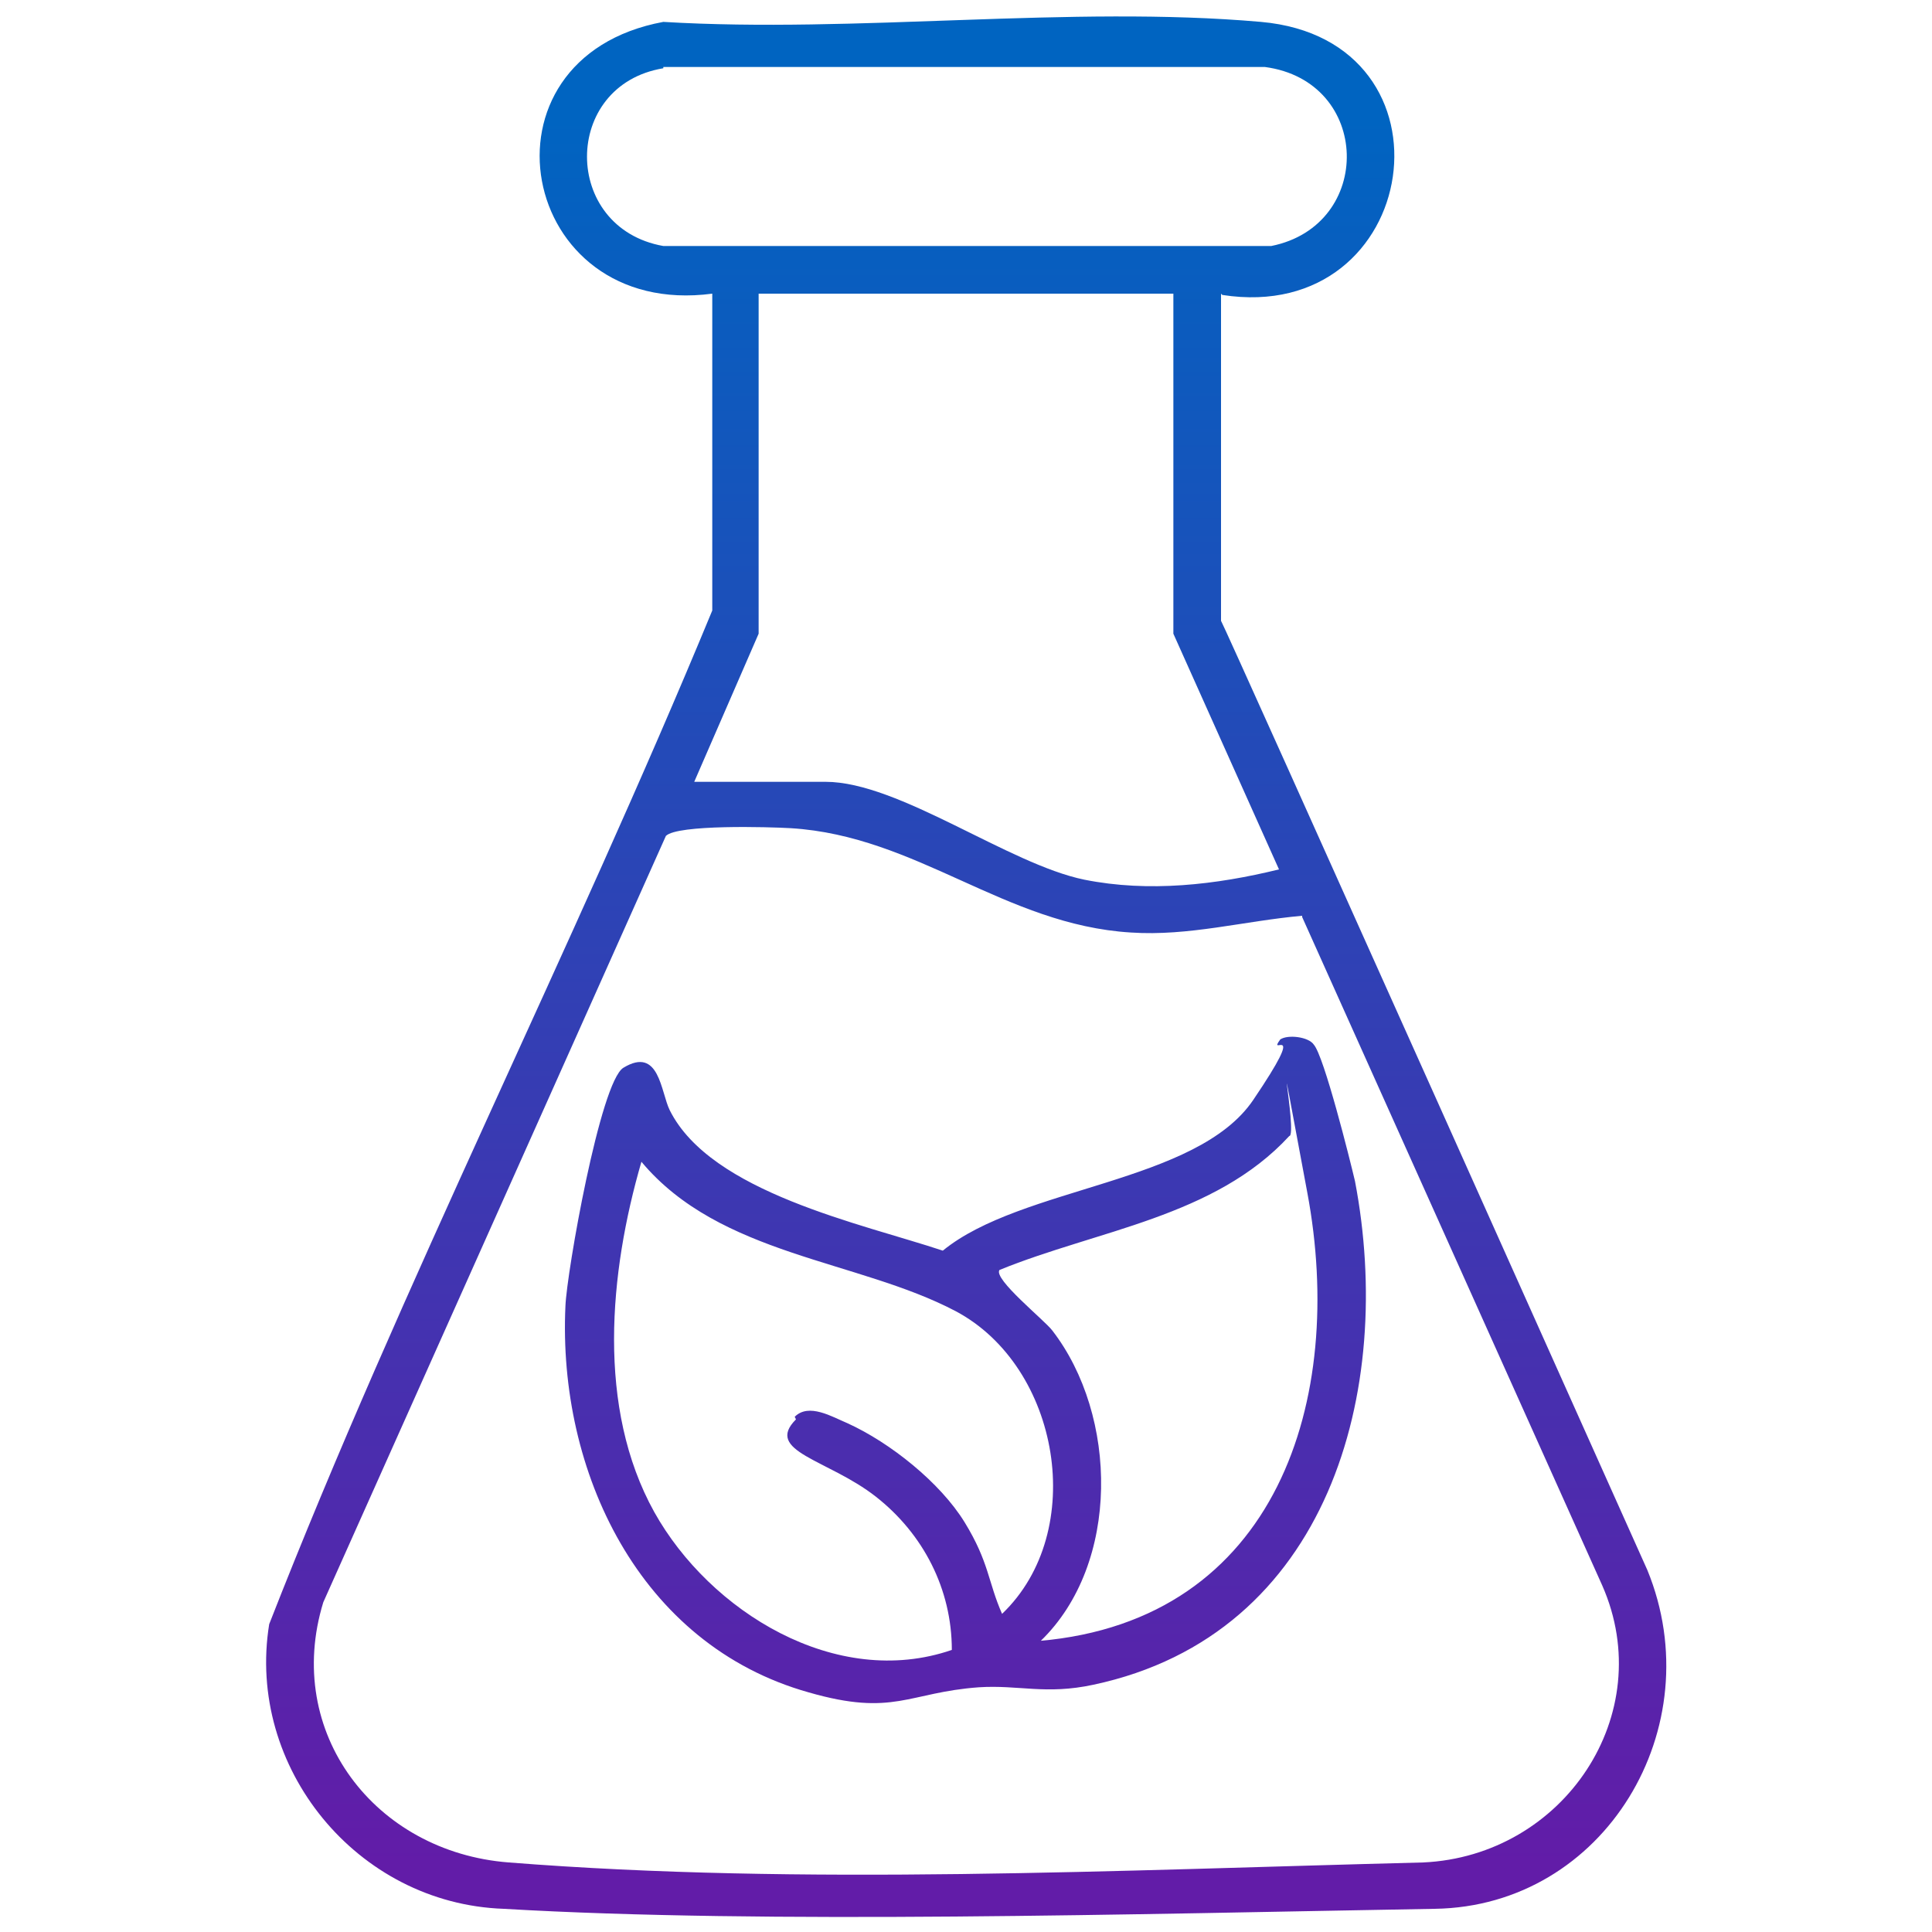 <?xml version="1.0" encoding="UTF-8"?>
<svg id="Layer_1" xmlns="http://www.w3.org/2000/svg" version="1.1" xmlns:xlink="http://www.w3.org/1999/xlink" viewBox="0 0 150 150">
  <!-- Generator: Adobe Illustrator 29.2.1, SVG Export Plug-In . SVG Version: 2.1.0 Build 116)  -->
  <defs>
    <style>
      .st0 {
        fill: url(#linear-gradient1);
      }

      .st1 {
        fill: url(#linear-gradient);
      }
    </style>
    <linearGradient id="linear-gradient" x1="75" y1="144.8" x2="75" y2="9.1" gradientUnits="userSpaceOnUse">
      <stop offset="0" stop-color="#621ca8"/>
      <stop offset="1" stop-color="#0064c1"/>
    </linearGradient>
    <linearGradient id="linear-gradient1" x1="74.9" y1="144.8" x2="74.9" y2="9.1" xlink:href="#linear-gradient"/>
  </defs>
  <path class="st1" d="M94.8,22.8v25.4c.1,0,33.1,73.7,33.1,73.7,5,12.2-3.3,26.1-16.5,26.3-23.2.4-51.9,1.2-72.3,0-11.4-.4-20-11-18.2-22.1,10.4-26.6,23.5-52.3,34.4-78.7v-24.6c-15.1,2-18.9-18.3-3.8-21.1,15,.9,31.6-1.3,46.4,0,15.8,1.4,12.5,23.6-3,21.2ZM51.5,5.3c-7.9,1.3-7.9,12.4,0,13.8h47.2c8-1.6,7.8-12.8-.5-13.9h-46.7ZM91.2,22.8h-32.3v26.4l-5,11.5h10.2c5.7,0,14.2,6.4,20.1,7.6,5,1,10.2.4,15.1-.8l-8.2-18.3v-26.4ZM101.1,71.1c-4.5.4-8.8,1.6-13.3,1.3-9.8-.6-16.6-7.5-26.4-8.1-1.7-.1-8.8-.3-9.7.6l-26.6,59.5c-3.1,10.1,4,19.4,14.4,20.2,22.8,1.8,47.2.6,71,0,10.9-.5,18.3-11.5,13.9-21.5l-23.3-51.9Z"/>
  <path class="st0" d="M102,81.1c.8.9,2.8,8.9,3.2,10.6,3.1,16.2-2,35.2-20.3,39.1-3.7.8-5.8,0-8.9.2-5.5.4-6.6,2.3-13.2.4-13.2-3.7-19.5-17.2-18.9-30,.1-2.6,2.7-17.4,4.5-18.5,2.8-1.7,2.9,1.9,3.6,3.3,3.2,6.4,14.9,8.8,21.2,10.9,6.1-5,19.7-5.2,24.1-11.7s1-3.2,2.1-4.7c.6-.4,2.2-.2,2.6.4ZM80.7,127.4c18.5-1.6,23.8-18.8,20.8-34.8s-.7-4.4-1.4-4.4c-5.8,6.3-14.9,7.3-22.5,10.4-.5.7,3.5,3.9,4.1,4.7,5.1,6.6,5.3,18.1-.9,24.1ZM61.7,110c1.1-1.1,2.9,0,4.1.5,3.3,1.5,7.2,4.6,9.1,7.7s1.8,4.6,2.9,7.1c6.7-6.4,4.5-19.2-3.6-23.5-7.6-4-18.3-4.3-24.4-11.6-2.5,8.6-3.5,19.1,1,27.2,4.3,7.7,14.1,13.8,23.1,10.7,0-4.7-2.2-9-5.9-11.9s-8.7-3.5-6.2-6Z"/>
</svg>